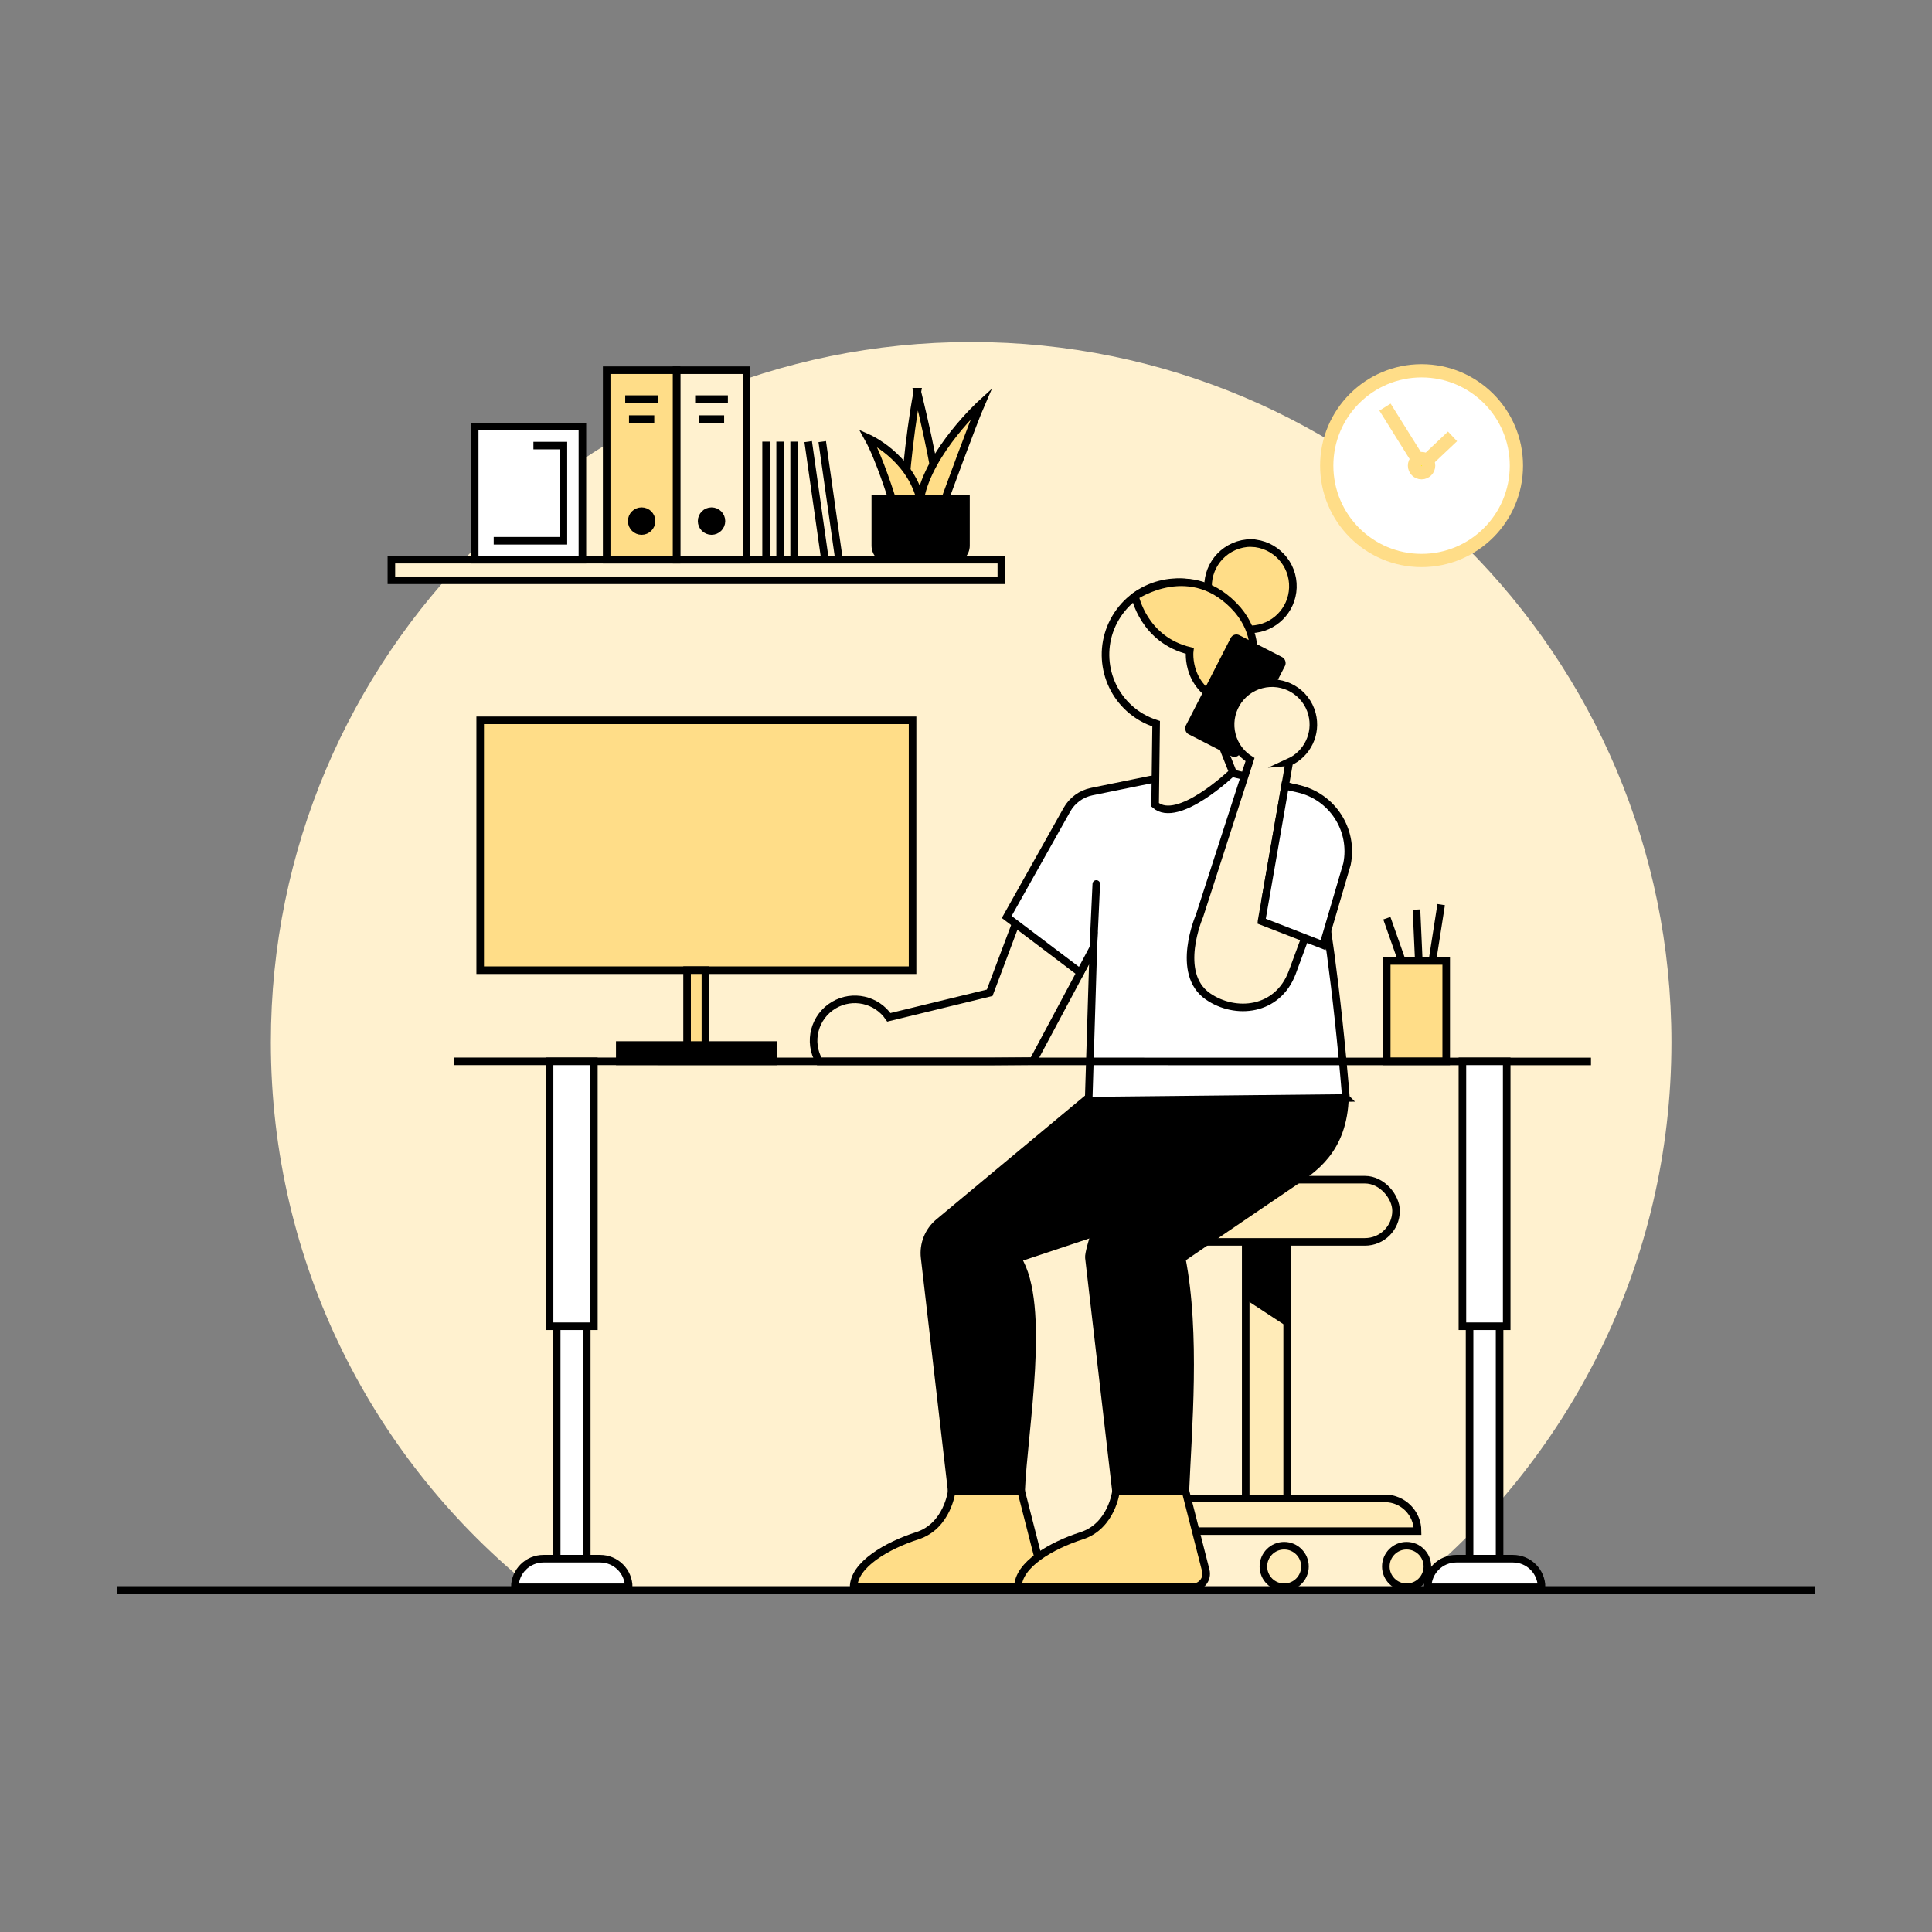 <?xml version="1.0" encoding="UTF-8"?>
<svg id="Layer_1" data-name="Layer 1" xmlns="http://www.w3.org/2000/svg" viewBox="0 0 510.33 510.33">
  <rect x="0" y="0" width="510.33" height="510.33" fill="#808080" stroke="none"/>
  <defs>
    <style>
      .cls-1, .cls-2, .cls-3, .cls-4, .cls-5, .cls-6, .cls-7, .cls-8, .cls-9, .cls-10, .cls-11, .cls-12, .cls-13, .cls-14, .cls-15, .cls-16 {
        stroke-miterlimit: 10;
      }

      .cls-1, .cls-3, .cls-4, .cls-5, .cls-6, .cls-7, .cls-9, .cls-10, .cls-11, .cls-12, .cls-13, .cls-14, .cls-16 {
        stroke: #000;
        stroke-width: 2px;
      }

      .cls-1, .cls-17, .cls-14 {
        fill: #fff1cf;
      }

      .cls-18 {
        fill: #ffebb8;
      }

      .cls-2 {
        fill: #fcee21;
      }

      .cls-2, .cls-8, .cls-15 {
        stroke: #fd8;
        stroke-width: 3.5px;
      }

      .cls-3, .cls-7, .cls-11, .cls-12, .cls-14 {
        stroke-linecap: round;
      }

      .cls-3, .cls-19, .cls-9, .cls-15 {
        fill: #fff;
      }

      .cls-4, .cls-11 {
        fill: #fd8;
      }

      .cls-6 {
        fill: #fff1cf;
      }

      .cls-8, .cls-10 {
        fill: none;
      }

      .cls-12, .cls-16 {
        fill: #fd8;
      }

      .cls-13 {
        fill: #ffebb8;
      }
    </style>
  </defs>
  <path class="cls-17" d="M441.5,275.31c0,58.58-27.23,110.8-69.72,144.68h-230.51c-42.49-33.88-69.72-86.1-69.72-144.68,0-102.16,82.81-184.97,184.97-184.97s184.98,82.81,184.98,184.97Z"/>
  <g>
    <polygon class="cls-18" points="339.21 349.24 339.21 395.79 328.26 395.79 328.26 342.08 339.21 349.24"/>
    <polygon points="339.56 328.12 339.56 349.33 328.61 342.16 328.61 328.12 339.56 328.12"/>
    <rect class="cls-13" x="298.7" y="311.61" width="70.06" height="16.43" rx="8.21" ry="8.21"/>
    <path class="cls-13" d="M301.7,395.79h64.1c4.78,0,8.65,3.87,8.65,8.65h0s-81.4,0-81.4,0h0c0-4.78,3.87-8.65,8.65-8.65Z"/>
    <circle class="cls-13" cx="294.92" cy="413.78" r="5.49"/>
    <circle class="cls-13" cx="339.21" cy="413.78" r="5.49"/>
    <circle class="cls-13" cx="371.55" cy="413.78" r="5.49"/>
    <line class="cls-10" x1="340" y1="328.04" x2="340" y2="395.79"/>
    <line class="cls-10" x1="329.05" y1="395.79" x2="329.05" y2="328.04"/>
    <line class="cls-10" x1="329.05" y1="342.07" x2="340" y2="349.24"/>
  </g>
  <polyline class="cls-10" points="479.35 419.99 371.78 419.99 141.27 419.99 30.97 419.99"/>
  <g>
    <g>
      <path class="cls-16" d="M242.3,103.48s5.38,21.5,5.38,28.27h-8.84s1.04-15.52,3.47-28.27Z"/>
      <path class="cls-16" d="M229.3,115.69s10.82,4.78,13.77,16.05h-7.46s-3.27-10.6-6.31-16.05Z"/>
      <path class="cls-16" d="M249.67,131.74s7.38-20.2,9.54-25.15c0,0-13.79,12.57-16.13,25.15h6.59Z"/>
      <path class="cls-5" d="M231.21,131.74h23.95v12.39c0,2.04-1.66,3.7-3.7,3.7h-16.55c-2.04,0-3.7-1.66-3.7-3.7v-12.39Z"/>
    </g>
    <rect class="cls-1" x="103.38" y="147.83" width="161.12" height="5.45"/>
    <line class="cls-10" x1="202.36" y1="116.65" x2="202.36" y2="147.83"/>
    <line class="cls-10" x1="206.07" y1="116.65" x2="206.07" y2="147.83"/>
    <line class="cls-10" x1="209.77" y1="116.65" x2="209.77" y2="147.83"/>
    <line class="cls-10" x1="213.48" y1="116.65" x2="217.92" y2="147.83"/>
    <line class="cls-10" x1="217.19" y1="116.65" x2="221.62" y2="147.83"/>
    <rect class="cls-1" x="178.71" y="97.79" width="18.46" height="50.04"/>
    <circle class="cls-5" cx="187.95" cy="137.64" r="2.62"/>
    <line class="cls-5" x1="183.62" y1="105.43" x2="192.27" y2="105.43"/>
    <line class="cls-5" x1="184.61" y1="110.71" x2="191.28" y2="110.71"/>
    <rect class="cls-4" x="160.25" y="97.79" width="18.46" height="50.04"/>
    <circle class="cls-5" cx="169.48" cy="137.64" r="2.62"/>
    <line class="cls-5" x1="165.15" y1="105.43" x2="173.81" y2="105.43"/>
    <line class="cls-5" x1="166.15" y1="110.71" x2="172.82" y2="110.71"/>
    <rect class="cls-9" x="125.39" y="112.7" width="28.45" height="35.13"/>
    <polyline class="cls-10" points="140.9 117.7 148.82 117.7 148.82 142.84 130.41 142.84"/>
  </g>
  <g>
    <circle class="cls-15" cx="375.5" cy="123" r="25.05"/>
    <polyline class="cls-8" points="365.84 107.54 375.5 123 383.68 115.27"/>
    <circle class="cls-2" cx="375.5" cy="123" r="1.87"/>
  </g>
  <g>
    <path class="cls-7" d="M268.77,332.41l56.93-18.99s21.12-3.89,20.17-26.53h-54.7l-43.19,35.97c-2.74,2.28-4.15,5.8-3.74,9.34l7.15,61.67h18.33c.69-16.19,6.78-49.24-.96-61.46Z"/>
    <path class="cls-7" d="M312.16,332.41s24-16.39,30.35-20.66c5.6-3.77,13.39-9.44,12.74-24.86h-52.32s-15.71,41.77-15.3,45.32l7.15,61.67h18.33c.69-16.19,2.92-41.66-.96-61.46Z"/>
    <path class="cls-11" d="M251.39,393.87s-1.1,9.22-9.08,11.79-16.83,7.64-16.83,13.61h46.16c2.32,0,4.02-2.19,3.45-4.44l-5.35-20.96h-18.33Z"/>
    <path class="cls-11" d="M294.8,393.87s-1.1,9.22-9.08,11.79-16.83,7.64-16.83,13.61h46.16c2.32,0,4.02-2.19,3.45-4.44l-5.35-20.96h-18.33Z"/>
    <path class="cls-6" d="M288.47,251.1l-15.59,29.19-10.32.08h-46.16c-3.04-5.19-1.29-11.86,3.9-14.9,4.93-2.89,11.26-1.47,14.49,3.25l26.63-6.48,6.84-18.18"/>
    <path class="cls-3" d="M355.53,290.02c-4.92-59.63-12.53-81.58-12.53-81.58l-18.69-4.49-20.43,1.99-15.5,3.16c-2.78.57-5.17,2.31-6.56,4.79l-15.9,28.33,19.41,14.67,3.47-6.53-1.24,40.37,67.97-.71Z"/>
    <path class="cls-12" d="M330.51,143.44c6.3.22,11.22,5.5,11,11.8-.21,5.99-5.02,10.79-11,11-.69,0-1.38-.06-2.06-.18-2.09-3.01-5.01-5.34-8.41-6.7-2.5-5.78.15-12.48,5.93-14.99,1.43-.62,2.98-.94,4.54-.94Z"/>
    <path class="cls-14" d="M325.63,203.95l-5.6-14.07c3.07-1.6,5.75-4.05,7.63-7.26,5.36-9.11,2.32-20.84-6.8-26.2-9.11-5.36-20.84-2.31-26.2,6.8-5.36,9.11-2.32,20.84,6.8,26.2,1.27.74,2.59,1.32,3.93,1.75l-.27,21.42c6.03,5.3,20.51-8.64,20.51-8.64h0Z"/>
    <path class="cls-12" d="M325.48,186.2c-12.59-3.31-11.22-14.28-11.22-14.28-12.18-2.93-14.44-14.43-14.44-14.43,0,0,14.98-10.34,27.13,3.63,10.23,12.26-1.48,25.07-1.48,25.07h0Z"/>
    <line class="cls-7" x1="288.8" y1="250.36" x2="289.58" y2="233.5"/>
    <rect x="318.25" y="169.08" width="16.12" height="29.4" rx="1.68" ry="1.68" transform="translate(119.78 -128.63) rotate(27.14)"/>
    <path class="cls-14" d="M340.54,201.32c4.75-2.17,7.39-7.5,6.02-12.72-1.54-5.84-7.52-9.32-13.36-7.78-5.84,1.54-9.32,7.52-7.78,13.36.74,2.8,2.5,5.04,4.77,6.46l-13.34,41.28s-6.61,15.17,2.22,21.27c7.25,5.01,18.39,3.94,22.24-6.24l5.14-13.9-12.2-5.52,6.3-36.21Z"/>
    <path class="cls-3" d="M333.23,243.32l16.28,6.33,6.29-21.4c1.84-9.04-3.89-17.88-12.89-19.91l-3.46-.78-6.22,35.75Z"/>
  </g>
  <g>
    <rect class="cls-4" x="366.3" y="253.83" width="15.71" height="26.52"/>
    <line class="cls-10" x1="380.68" y1="238.95" x2="378.35" y2="253.83"/>
    <line class="cls-10" x1="374.16" y1="240.26" x2="374.77" y2="253.83"/>
    <line class="cls-10" x1="366.33" y1="242.54" x2="370.31" y2="253.83"/>
  </g>
  <g>
    <line class="cls-10" x1="420.25" y1="280.38" x2="119.92" y2="280.35"/>
    <g>
      <path class="cls-19" d="M158.52,411.72c4.17,0,7.56,3.38,7.56,7.56h0s-30.09,0-30.09,0c0-4.17,3.38-7.56,7.56-7.56h14.98Z"/>
      <polygon class="cls-19" points="156.88 280.35 156.88 350.32 154.99 350.32 147.05 350.32 145.18 350.32 145.18 280.35 156.88 280.35"/>
      <rect class="cls-19" x="147.05" y="350.32" width="7.93" height="61.39"/>
      <rect class="cls-9" x="145.17" y="280.35" width="11.7" height="69.97"/>
      <path class="cls-9" d="M143.54,411.72h14.98c4.17,0,7.56,3.38,7.56,7.56h0s-30.09,0-30.09,0h0c0-4.17,3.38-7.56,7.56-7.56h0Z"/>
      <line class="cls-9" x1="147.05" y1="350.32" x2="147.05" y2="411.72"/>
      <line class="cls-9" x1="154.99" y1="411.72" x2="154.99" y2="350.32"/>
    </g>
    <g>
      <path class="cls-19" d="M399.64,411.72c4.17,0,7.56,3.38,7.56,7.56h0s-30.09,0-30.09,0c0-4.17,3.38-7.56,7.56-7.56h14.98Z"/>
      <polygon class="cls-19" points="398 280.35 398 350.32 396.11 350.32 388.18 350.32 386.3 350.32 386.3 280.35 398 280.35"/>
      <rect class="cls-19" x="388.18" y="350.32" width="7.93" height="61.39"/>
      <rect class="cls-9" x="386.29" y="280.35" width="11.7" height="69.97"/>
      <path class="cls-9" d="M384.66,411.72h14.98c4.17,0,7.56,3.38,7.56,7.56h0s-30.09,0-30.09,0h0c0-4.17,3.38-7.56,7.56-7.56h0Z"/>
      <line class="cls-9" x1="388.18" y1="350.32" x2="388.18" y2="411.72"/>
      <line class="cls-9" x1="396.11" y1="411.72" x2="396.11" y2="350.32"/>
    </g>
  </g>
  <g>
    <rect class="cls-16" x="126.84" y="190.27" width="114.21" height="66"/>
    <polyline class="cls-16" points="181.49 278.28 181.49 256.26 186.33 256.26 186.33 278.28"/>
    <rect class="cls-5" x="163.71" y="276.04" width="40.47" height="4.31"/>
  </g>
</svg>